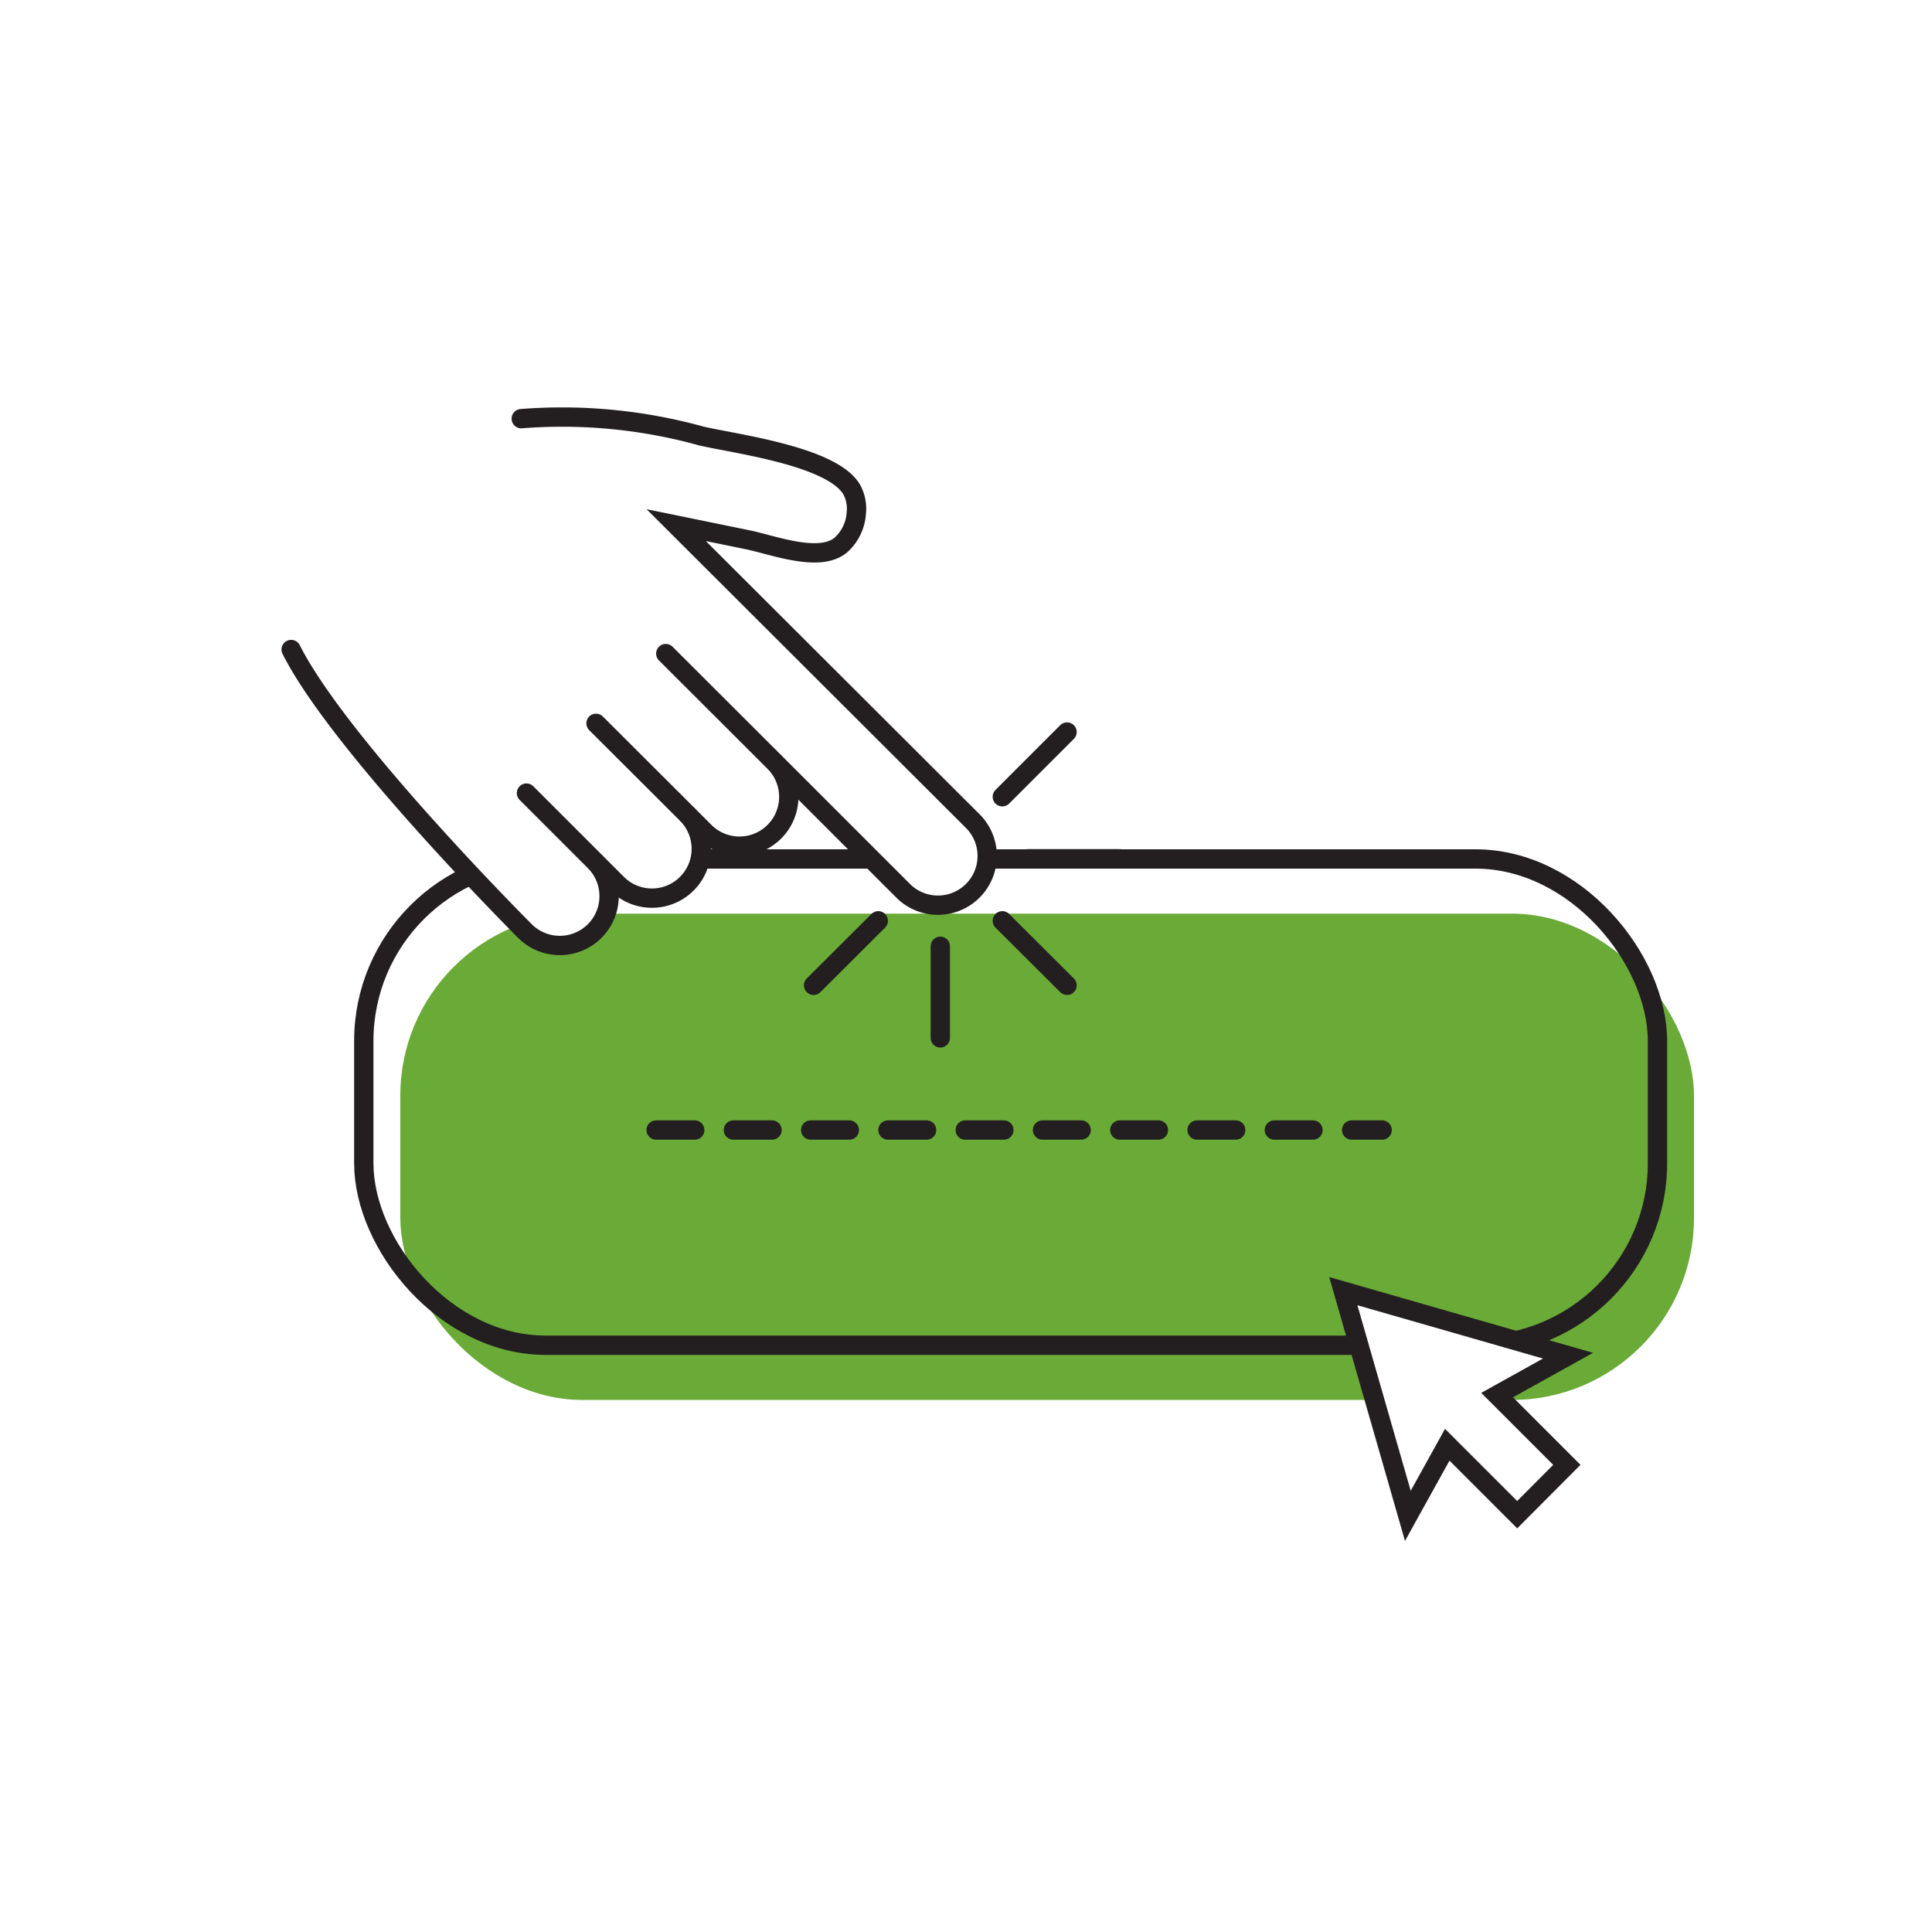 <?xml version="1.0" encoding="UTF-8"?>
<svg xmlns="http://www.w3.org/2000/svg" width="100" height="100" viewBox="0 0 100 100">
  <defs>
    <style>.\36 85c727e-db78-47a8-b5ad-c669cf8cb682,.\38 ee760d5-3ac1-4cb6-925e-d22b9ff153c8,.f776acd3-bcbe-46e0-aa9f-88787a467a24{fill:none;}.\34 907d687-2663-496b-bf13-40139085570a{fill:#6aaa37;}.\32 1efb7e5-773a-4d50-8f6a-dd1526341ef8,.\36 85c727e-db78-47a8-b5ad-c669cf8cb682,.\39 a86848c-1480-4fcc-acf0-55f98ef39ec1,.f776acd3-bcbe-46e0-aa9f-88787a467a24{stroke:#231f20;}.\32 1efb7e5-773a-4d50-8f6a-dd1526341ef8,.\39 a86848c-1480-4fcc-acf0-55f98ef39ec1{fill:#fff;}.\39 a86848c-1480-4fcc-acf0-55f98ef39ec1,.f776acd3-bcbe-46e0-aa9f-88787a467a24{stroke-linecap:round;stroke-miterlimit:10;}.f776acd3-bcbe-46e0-aa9f-88787a467a24{stroke-dasharray:2 2;}</style>
  </defs>
  <title>Asset 35</title>
  <g id="3ec798a5-6f38-4a29-9288-6e8ce771d996" data-name="Layer 2">
    <g id="f71e4af4-29c4-4284-8c87-9c37594e8d85" data-name="Layer 1">
      <rect class="8ee760d5-3ac1-4cb6-925e-d22b9ff153c8" width="100" height="100"></rect>
      <rect class="4907d687-2663-496b-bf13-40139085570a" x="20.72" y="47.29" width="66.96" height="25.17" rx="9.42" ry="9.42"></rect>
      <rect class="685c727e-db78-47a8-b5ad-c669cf8cb682" x="18.83" y="44.46" width="66.96" height="25.17" rx="9.42" ry="9.42"></rect>
      <polygon class="21efb7e5-773a-4d50-8f6a-dd1526341ef8" points="81.16 70.17 77.49 72.21 81.1 75.82 78.53 78.4 74.91 74.78 72.87 78.46 69.53 66.83 81.16 70.17"></polygon>
      <path class="9a86848c-1480-4fcc-acf0-55f98ef39ec1" d="M15.07,33.62c2.52,5,12.1,14.57,12.1,14.57a2.55,2.55,0,0,0,3.61-3.61l1.16,1.16a2.55,2.55,0,0,0,3.61-3.61l.92.92a2.55,2.55,0,0,0,3.61-3.61l6.71,6.71a2.55,2.55,0,0,0,3.61-3.6L35,27.18l3.71.76c1.27.26,3.69,1.2,4.8.28a2.4,2.4,0,0,0,.81-1.65,2.06,2.06,0,0,0-.23-1.22c-1-1.74-6-2.37-7.78-2.78a27,27,0,0,0-9.33-.9"></path>
      <line class="9a86848c-1480-4fcc-acf0-55f98ef39ec1" x1="30.78" y1="44.58" x2="27.25" y2="41.05"></line>
      <line class="9a86848c-1480-4fcc-acf0-55f98ef39ec1" x1="35.55" y1="42.13" x2="30.85" y2="37.44"></line>
      <line class="9a86848c-1480-4fcc-acf0-55f98ef39ec1" x1="40.08" y1="39.44" x2="34.46" y2="33.83"></line>
      <line class="9a86848c-1480-4fcc-acf0-55f98ef39ec1" x1="51.88" y1="47.66" x2="55.23" y2="51"></line>
      <line class="9a86848c-1480-4fcc-acf0-55f98ef39ec1" x1="53.21" y1="44.45" x2="57.94" y2="44.45"></line>
      <line class="9a86848c-1480-4fcc-acf0-55f98ef39ec1" x1="51.88" y1="41.24" x2="55.23" y2="37.89"></line>
      <line class="9a86848c-1480-4fcc-acf0-55f98ef39ec1" x1="42.11" y1="51" x2="45.46" y2="47.66"></line>
      <line class="9a86848c-1480-4fcc-acf0-55f98ef39ec1" x1="48.67" y1="53.72" x2="48.67" y2="48.98"></line>
      <line class="f776acd3-bcbe-46e0-aa9f-88787a467a24" x1="33.96" y1="58.49" x2="71.54" y2="58.49"></line>
    </g>
  </g>
</svg>
